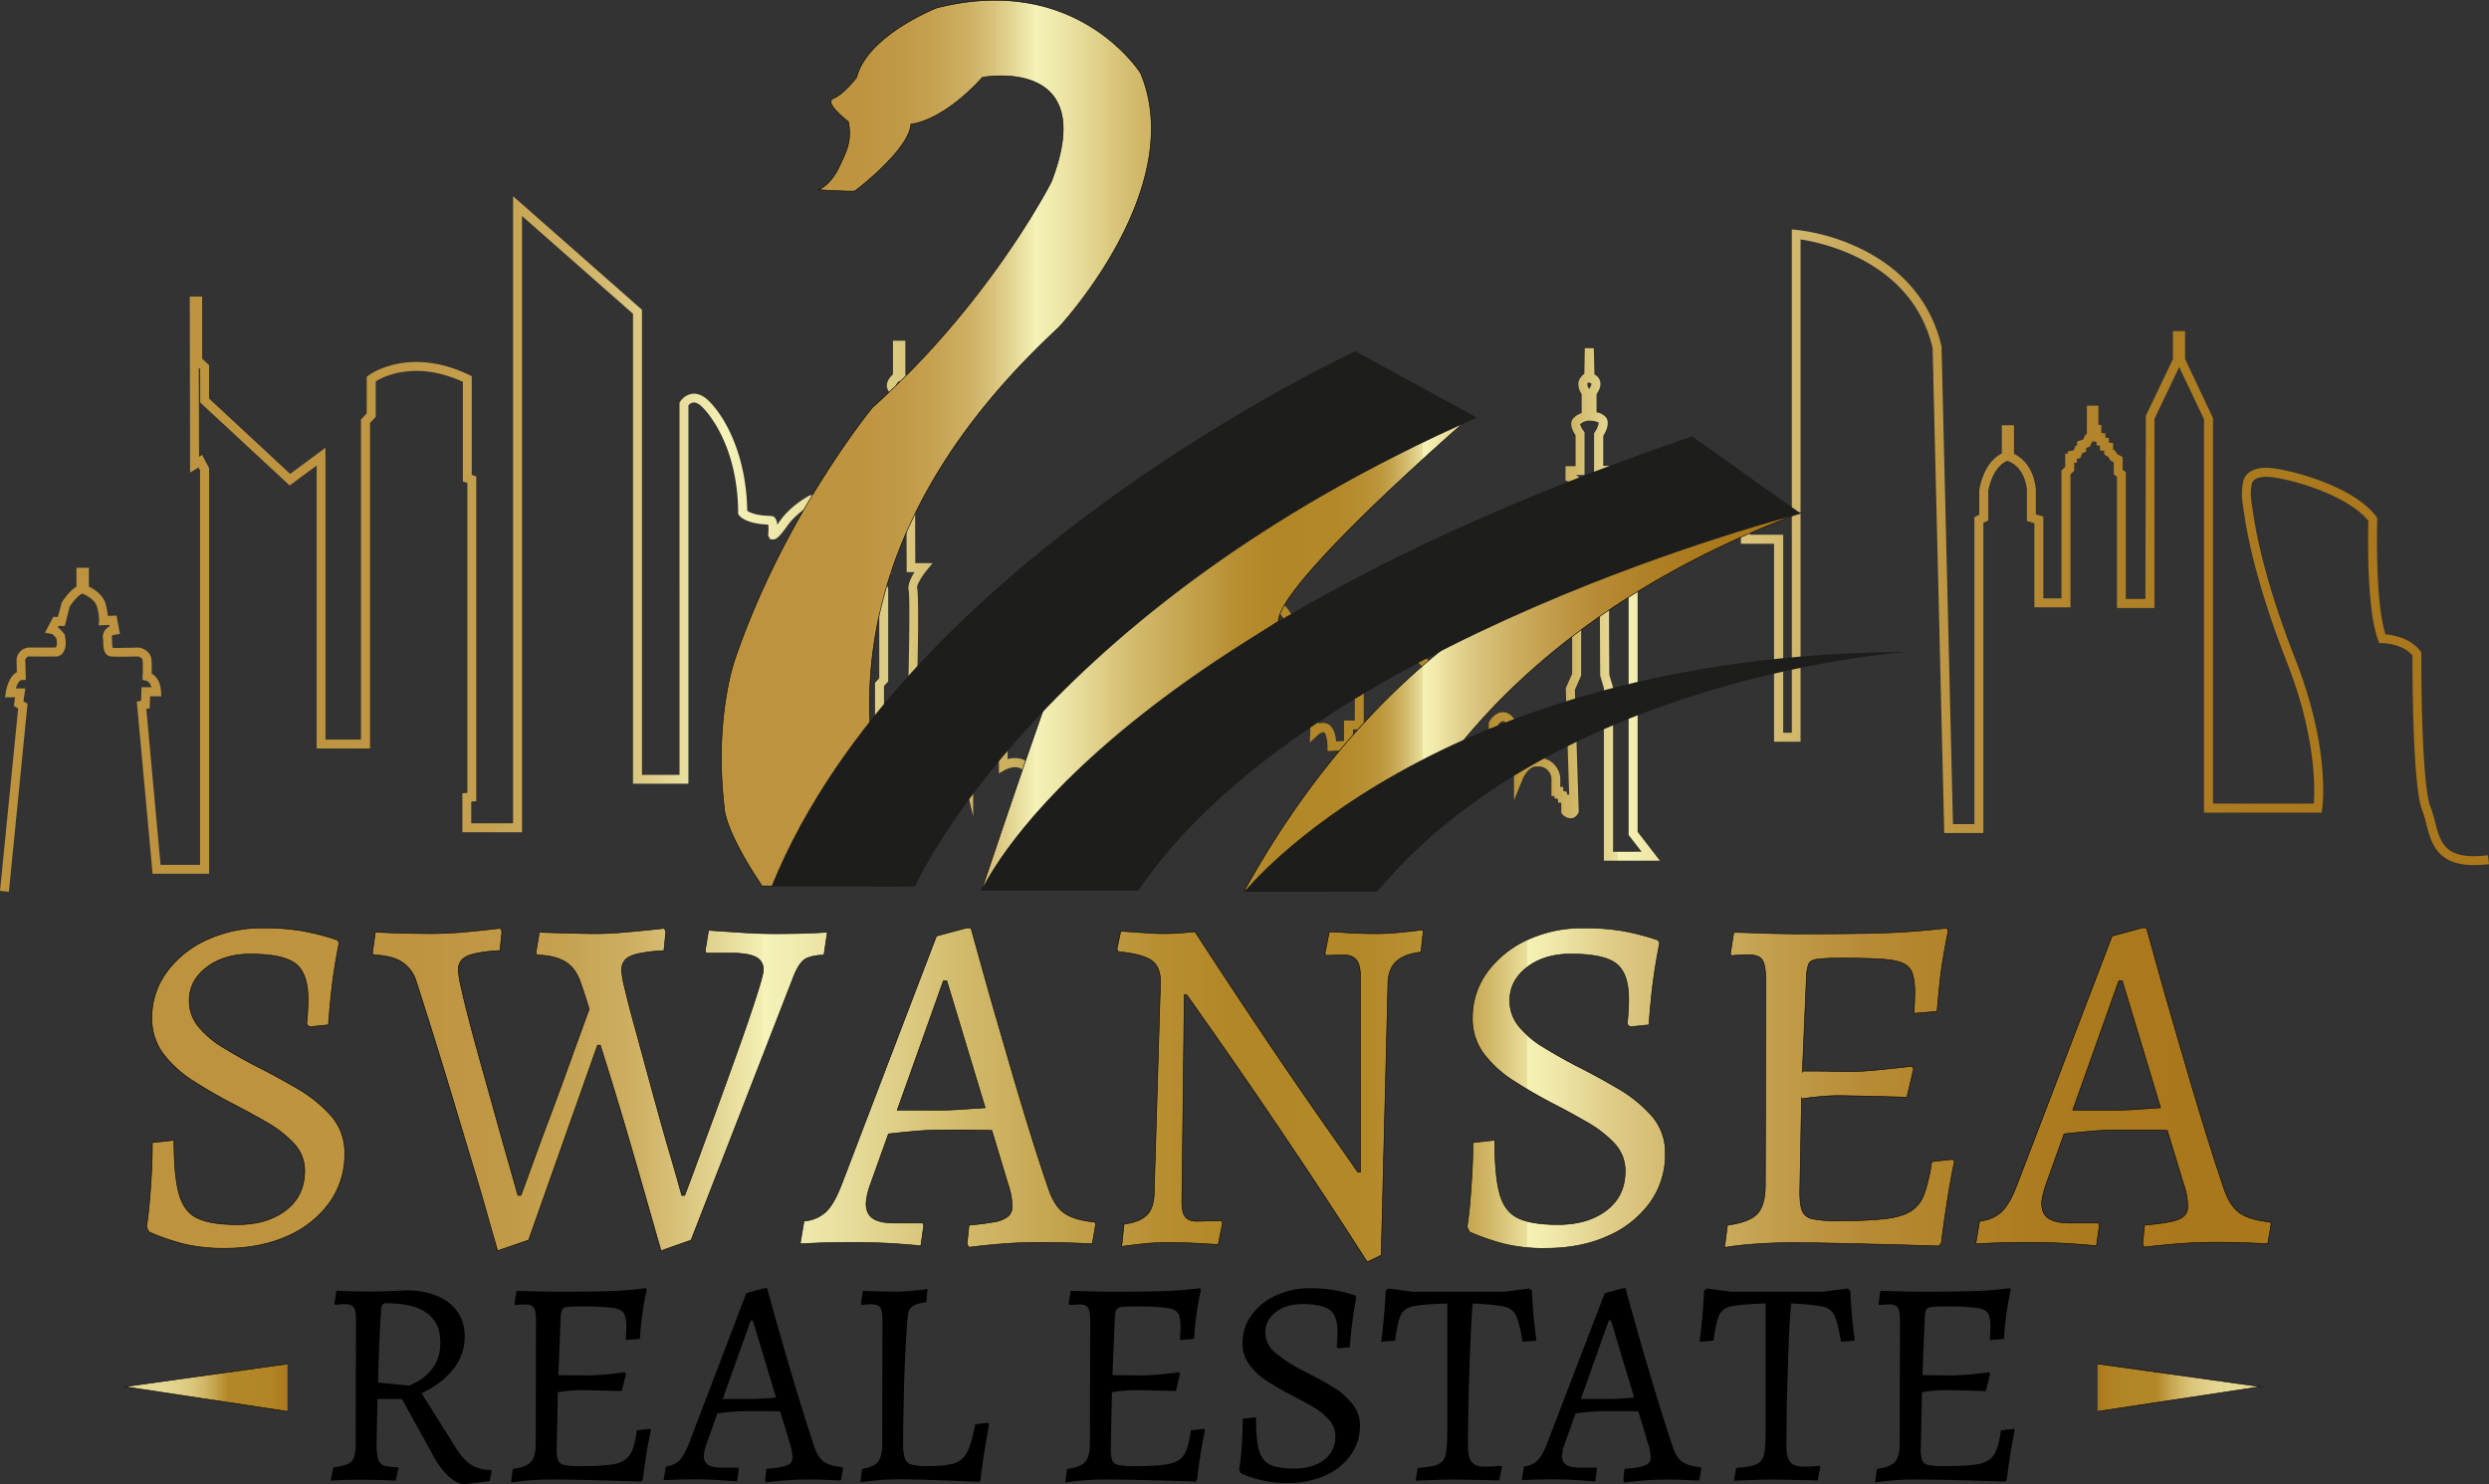 <svg xmlns="http://www.w3.org/2000/svg" xmlns:xlink="http://www.w3.org/1999/xlink" id="Layer_1" data-name="Layer 1" viewBox="0 0 1104.71 658.93"><rect x="0" y="0" width="1104.71" height="658.93" fill="#333333" stroke="none"/><defs><style>.cls-1,.cls-4,.cls-5,.cls-6{stroke:#000;stroke-miterlimit:10;stroke-width:0.25px;}.cls-1{fill:url(#linear-gradient);}.cls-2{isolation:isolate;}.cls-3{fill:url(#linear-gradient-2);}.cls-4{fill:url(#linear-gradient-3);}.cls-5{fill:url(#linear-gradient-4);}.cls-6{fill:url(#linear-gradient-5);}.cls-7{fill:#1d1d1b;}</style><linearGradient id="linear-gradient" x1="306.81" y1="269.73" x2="1249.81" y2="269.73" gradientTransform="matrix(1, 0, 0, -1, 0, 865.39)" gradientUnits="userSpaceOnUse"><stop offset="0" stop-color="#bd933e"></stop><stop offset="0.13" stop-color="#be9440"></stop><stop offset="0.17" stop-color="#c19a47"></stop><stop offset="0.2" stop-color="#c6a352"></stop><stop offset="0.23" stop-color="#ceb063"></stop><stop offset="0.25" stop-color="#d8c179"></stop><stop offset="0.27" stop-color="#e4d795"></stop><stop offset="0.29" stop-color="#f3efb4"></stop><stop offset="0.29" stop-color="#f5f3b9"></stop><stop offset="0.32" stop-color="#ebe3a4"></stop><stop offset="0.38" stop-color="#d3bc6e"></stop><stop offset="0.44" stop-color="#c19f48"></stop><stop offset="0.48" stop-color="#b68d30"></stop><stop offset="0.51" stop-color="#b28727"></stop><stop offset="0.57" stop-color="#b38829"></stop><stop offset="0.59" stop-color="#b68d30"></stop><stop offset="0.61" stop-color="#bc963b"></stop><stop offset="0.62" stop-color="#c4a34c"></stop><stop offset="0.63" stop-color="#ceb362"></stop><stop offset="0.64" stop-color="#dbc87e"></stop><stop offset="0.65" stop-color="#eadf9d"></stop><stop offset="0.65" stop-color="#f5f1b5"></stop><stop offset="0.66" stop-color="#f1eaac"></stop><stop offset="0.69" stop-color="#decb86"></stop><stop offset="0.73" stop-color="#ceb164"></stop><stop offset="0.77" stop-color="#c19c4a"></stop><stop offset="0.81" stop-color="#b78b35"></stop><stop offset="0.86" stop-color="#af8026"></stop><stop offset="0.91" stop-color="#ab791e"></stop><stop offset="1" stop-color="#aa771b"></stop></linearGradient><linearGradient id="linear-gradient-2" x1="241.78" y1="514.3" x2="1346.49" y2="514.3" xlink:href="#linear-gradient"></linearGradient><linearGradient id="linear-gradient-3" x1="-2276.05" y1="139.73" x2="-2203.79" y2="139.73" gradientTransform="translate(-1272.8 755.8) rotate(180)" gradientUnits="userSpaceOnUse"><stop offset="0.09" stop-color="#e6d996"></stop><stop offset="0.24" stop-color="#e5d793"></stop><stop offset="0.33" stop-color="#e1d08a"></stop><stop offset="0.42" stop-color="#dac57b"></stop><stop offset="0.49" stop-color="#d0b666"></stop><stop offset="0.56" stop-color="#c3a24b"></stop><stop offset="0.63" stop-color="#b3892a"></stop><stop offset="0.63" stop-color="#b28727"></stop><stop offset="0.72" stop-color="#b28727"></stop><stop offset="0.73" stop-color="#b28727"></stop><stop offset="0.89" stop-color="#b18525"></stop><stop offset="0.97" stop-color="#ad7d20"></stop><stop offset="1" stop-color="#aa771b"></stop></linearGradient><linearGradient id="linear-gradient-4" x1="346.19" y1="139.73" x2="418.46" y2="139.73" gradientTransform="matrix(1, 0, 0, -1, -290.85, 755.8)" xlink:href="#linear-gradient-3"></linearGradient><linearGradient id="linear-gradient-5" x1="561.95" y1="558.03" x2="1041.07" y2="558.03" xlink:href="#linear-gradient"></linearGradient></defs><path class="cls-1" d="M341.64,663.8a77.3,77.3,0,0,1-17.75-1.8,97.16,97.16,0,0,1-16-5.49l-1.08-2.15q.85-5.82,1.29-10.87t.87-12q.42-6.88.42-14.64L319,615.8q0,15.5,2.16,23.57t8.17,11q6,2.89,17.66,2.9,13.33,0,21.63-6.35T377,629.57a17.55,17.55,0,0,0-4.74-12.27,51.3,51.3,0,0,0-12.16-9.47q-7.43-4.3-15.82-8.61-8.61-4.51-16.69-9.69a50.74,50.74,0,0,1-13.23-11.94,25.69,25.69,0,0,1-5.17-16,33.93,33.93,0,0,1,6.57-20.45,45.3,45.3,0,0,1,17.76-14.31,58.31,58.31,0,0,1,25.18-5.27,100.07,100.07,0,0,1,17.11,1.29,107.76,107.76,0,0,1,15.82,4.09l.65,1.29q-2,9.9-3,18.18t-1.73,18.19l-8.39.86-1.29-1.07a110.12,110.12,0,0,0,.64-11.19q0-11.41-5.49-15.72t-20.12-4.3q-11.83,0-19.49,5.92t-7.64,14.74a17.82,17.82,0,0,0,4.1,11.52,41.59,41.59,0,0,0,10.76,9.15q6.67,4.1,14.42,8.18,9.46,4.72,18.62,10.11A60.73,60.73,0,0,1,388.78,605a24.57,24.57,0,0,1,6,16.78A36.39,36.39,0,0,1,388,643.56a45.27,45.27,0,0,1-18.73,14.86Q357.36,663.79,341.64,663.8Zm121,1.07q-2.81-9.68-5.27-18.4t-5.92-20.13Q448,614.94,444,601.59T435.6,574q-4.41-14.22-8.93-28.2a15.83,15.83,0,0,0-6.56-9.15q-4.64-2.91-12.81-3.12a.92.92,0,0,0-.11-.43.92.92,0,0,1-.11-.43l1.29-9.26q9.25.44,15.07.54t9.26.11c5.16,0,10.12-.22,14.85-.65s10.19-1,16.36-1.72l.64,1.5-.86,8.4a68.17,68.17,0,0,0-11.3,1.4c-2.65.65-4.52,1.54-5.59,2.69a6.63,6.63,0,0,0-1.62,4.74,52.6,52.6,0,0,0,1.4,8.07q1.4,6.35,3.77,15.39t5.27,19.37q2.91,10.34,5.71,20.45t5.16,18.4q2.37,8.29,5.17,18.19H473q3-8.17,6-16.46t6.13-16.58q3.12-8.28,6.14-16.57t6-16.58q3-8.28,6-16.46-.86-3-1.83-6c-.64-2-1.33-3.94-2-5.81q-2.16-6.47-6.79-9.26t-12.59-3l-.43-.86,1.51-9.26c3.58.15,6.74.25,9.47.32l8.18.22c2.73.07,5,.1,6.67.11q6.46,0,13.78-.65t17.43-1.72l.65,1.5-.86,8.4A71.28,71.28,0,0,0,525,533c-2.73.65-4.63,1.54-5.7,2.69a7,7,0,0,0-1.62,4.95,51,51,0,0,0,1.4,7.65q1.39,6.12,3.88,15.17t5.27,19.37q2.81,10.33,5.6,20.45t5.27,18.51q2.48,8.4,5.27,18.51h1.3q2.79-7.31,6.34-17t7.47-20.3q3.88-10.66,7.64-21.1t6.78-19.26q3-8.83,4.85-14.85c1.21-4,1.83-6.53,1.83-7.54a6,6,0,0,0-3.45-5.81q-3.43-1.73-11.19-1.72H555.18l-.43-.86,1.5-9.26q9.25.64,16.15,1.08t13.77.43q5,0,10.23-.11t12.59-.54l-1.51,10.12q-6.24.21-8.82,2.15c-1.72,1.29-3.38,4-4.95,8.18l-45.2,116.24-13.35,4.73q-4.3-15.06-8-28t-8.5-29.27q-4.85-16.36-10.44-34H507l-30.6,86.53Zm208.36-3,.86-8.39A105.56,105.56,0,0,0,683.47,652a12.22,12.22,0,0,0,5.81-2.48,5.49,5.49,0,0,0,1.72-4.2,29.92,29.92,0,0,0-.43-4.73,33.77,33.77,0,0,0-1.5-5.6L682,611.49c-2.58-.14-6.21-.21-10.87-.21H659.57q-6.24,0-13,.64c-4.51.43-8,.79-10.46,1.08l-8,22.38a31.3,31.3,0,0,0-1.94,8.4q0,4.74,3.12,6.78t9.8,2h12.26l.44.87-1.3,9.25q-9-.85-15.92-1.18t-14-.33q-5.16,0-10.65.11t-13,.54l1.72-10.12a16.26,16.26,0,0,0,9.69-4.09q3.64-3.43,7.1-12.48l42-110L671,521.52h1.72l5.28,19q2.47,8.94,5.81,20.45t7.1,24.43q3.76,12.92,7.86,26.16T707,636.85q2.58,8,7,11.19c3,2.16,7.5,3.52,13.68,4.1l.42.85-1.5,8.83q-8.4-.44-13.78-.54t-9-.11c-5.46,0-10.65.18-15.6.54s-10.44.9-16.47,1.62Zm-31-59.41h19q4.31,0,10.33-.43c4-.29,7.25-.5,9.69-.65L662,545h-1.5Zm208.59,67.37q-15.72-24.52-30.14-46.06T792.82,586q-11.21-16.25-24.33-34.76h-1.07l-1.08,91.91q0,4.74,1.51,6.68c1,1.29,2.73,1.94,5.16,1.93.72,0,2,0,3.77-.1s4.2-.11,7.21-.11l.43.86-1.93,9.69c-3-.15-5.68-.29-8-.44s-4.77-.25-7.43-.32-5.13-.11-7.42-.11c-2.88,0-5.85.14-8.93.43s-6.79.72-11.09,1.3l1.07-9.91q6.67-.85,9.91-3.87t3.44-9.69l2.8-94.06q0-6.67-4-9.47t-14.75-3.88L737.5,531l1.72-8q6.67.43,11.08.75c3,.22,5.42.33,7.43.33q3.66,0,6.89-.22c2.15-.14,4.66-.35,7.53-.65q10.77,16.59,21.2,32.29t19.7,29.28q9.26,13.56,16.36,23.68T844.48,630h1.08V542.83q0-4.74-1.73-7c-1.15-1.51-3-2.26-5.38-2.26q-2.81,0-8.18.21l-.43-.86,1.94-9.69c2.87.15,5.38.29,7.53.44s4.38.25,6.67.32,4.38.11,6.24.11q4.53,0,9.48-.43t11.84-1.29l-1.08,9.9q-7.32.86-10.87,4.09t-3.77,9.47l-3,121Zm79.21-6A77.21,77.21,0,0,1,910,662a97.16,97.16,0,0,1-16-5.49l-1.08-2.15q.86-5.82,1.29-10.87t.86-12q.43-6.88.43-14.64l9.69-1.07q0,15.5,2.15,23.57t8.18,11q6,2.89,17.65,2.9,13.35,0,21.64-6.35t8.28-17.33a17.59,17.59,0,0,0-4.73-12.27,51.55,51.55,0,0,0-12.17-9.47q-7.43-4.3-15.81-8.61-8.62-4.51-16.69-9.69a50.74,50.74,0,0,1-13.23-11.94,25.69,25.69,0,0,1-5.17-16,34,34,0,0,1,6.56-20.45,45.46,45.46,0,0,1,17.76-14.31,58.36,58.36,0,0,1,25.19-5.27,100.07,100.07,0,0,1,17.11,1.29,109,109,0,0,1,15.82,4.09l.65,1.29q-1.95,9.9-3,18.18t-1.72,18.19l-8.4.86L964,564.35c.42-4.16.64-7.89.64-11.19q0-11.42-5.49-15.72T939,533.14q-11.85,0-19.49,5.92t-7.64,14.74A17.81,17.81,0,0,0,916,565.32a41.47,41.47,0,0,0,10.77,9.15q6.66,4.1,14.42,8.18,9.47,4.73,18.61,10.11A60.73,60.73,0,0,1,974.92,605a24.57,24.57,0,0,1,6,16.78,36.38,36.38,0,0,1-6.78,21.74,45.27,45.27,0,0,1-18.73,14.86q-11.91,5.42-27.63,5.42Zm113.6-67.16-.8,42c0,3.88.35,6.71,1.07,8.5a6.09,6.09,0,0,0,4.63,3.56,52.86,52.86,0,0,0,11.3.86,193.92,193.92,0,0,0,20.45-.86q7.76-.87,11.84-3.45a15,15,0,0,0,6-7.85,72.45,72.45,0,0,0,3.24-14.1l9.46-1.08.65,1.08q-1.5,6.67-3.12,17t-2.69,19.16l-1.08,1.29q-12.91-.43-25.72-.75t-23.14-.54q-10.34-.22-16.36-.22-6.68,0-15.18.54a140.13,140.13,0,0,0-14.74,1.62l1.29-9.9q9.69-1.31,13.24-5.06t3.55-13l.22-90.4c0-4.59-.51-7.68-1.51-9.26s-3.16-2.37-6.46-2.37c-.86,0-2,0-3.44.11s-2.73.18-3.88.32l-.42-.86,1.5-9.47c2.44,0,5.38.08,8.82.22s7,.25,10.77.32,7.17.11,10.33.11q17.22,0,29-.22t20.12-.86q8.39-.65,15.5-1.5l.64,1.29q-1.08,5.16-2.15,11.51T1102.61,547q-.64,6.25-1.08,11.63l-10.33.86c.14-1.29.25-2.91.32-4.84s.11-3.41.11-4.42a28.6,28.6,0,0,0-1-8.28,7.46,7.46,0,0,0-4.09-4.63c-2.08-1-5.35-1.65-9.79-1.94s-10.48-.43-18.08-.43a87.65,87.65,0,0,0-10.12.43q-3.22.43-4,2.15a18,18,0,0,0-1,5.81l-1.82,42.51m0-.74h4.37c2.87,0,6,0,9.26.1s6.17.11,8.61.11,6.2-.25,11.3-.75,10.08-1,15-1.62l.86,1.08-3,12.7q-6-.21-15-.43T1058,596c-2.73,0-5.93.18-9.58.54-2.51.25-4.86.54-7.07.89m151.4,64.44.86-8.39a105.5,105.5,0,0,0,11.62-1.51q4.1-.86,5.82-2.48a5.5,5.5,0,0,0,1.72-4.2,29.92,29.92,0,0,0-.43-4.73,32.85,32.85,0,0,0-1.51-5.6l-7.1-23.46q-3.88-.21-10.87-.21h-11.52q-6.24,0-13,.64c-4.51.43-8,.78-10.45,1.07l-8,22.38q-1.94,5.82-1.93,8.4c0,3.16,1,5.42,3.12,6.78s5.34,2,9.79,2h12.27l.43.87-1.29,9.25q-9-.85-15.93-1.18t-14-.33c-3.44,0-7,0-10.66.11s-8,.25-13,.54l1.72-10.12a16.21,16.21,0,0,0,9.69-4.09q3.66-3.43,7.1-12.48l42-110,13.56-3.65h1.72q2.8,10.11,5.27,19t5.82,20.45q3.33,11.52,7.1,24.43t7.86,26.16q4.08,13.25,8.18,25.29,2.58,8,7,11.19t13.67,4.1l.43.85-1.51,8.83c-5.59-.29-10.19-.47-13.77-.54s-6.61-.11-9-.11q-8.19,0-15.61.54t-16.47,1.62Zm-31-59.41h18.94c2.87,0,6.31-.14,10.34-.43s7.24-.5,9.68-.65l-17-56.39h-1.51Z" transform="translate(-241.78 -109.58)"></path><g class="cls-2"><g class="cls-2"><path d="M441.06,765.18a33.7,33.7,0,0,1-6.87-9.1l-14-25.38H409.33l-.39,19.5a27.65,27.65,0,0,0,.65,7.13,4.19,4.19,0,0,0,2.49,2.88,19.11,19.11,0,0,0,6.28.71l.26.53-1.18,5.49c-1-.08-3.14-.17-6.28-.26s-6.41-.13-9.81-.13c-3.05,0-5.76,0-8.11.13s-3.93.18-4.71.26l1.18-5.88a24.08,24.08,0,0,0,6.28-1.44,5.14,5.14,0,0,0,2.87-3,17.09,17.09,0,0,0,.79-5.95l.13-55q0-4.18-1-5.63c-.66-1-1.94-1.44-3.86-1.44-.87,0-1.75,0-2.62.13s-1.48.13-1.83.13l-.26-.52.91-5.76q1.58.14,5.89.26t8.64.14q4.44,0,9.35-.2t6.74-.33q12.17,0,19.23,5.5t7.07,15a23.06,23.06,0,0,1-5,14.4,36.75,36.75,0,0,1-14.19,10.72L443.22,751q3.79,6.28,7.39,8.7a15.41,15.41,0,0,0,8.83,2.42l.53.53-.79,4.44-11.12,1.44Q444.79,768.51,441.06,765.18ZM427,723a21,21,0,0,0,7.07-6.41q3.13-4.32,3.14-11.12,0-17.28-23.94-17.27a2.11,2.11,0,0,0-1.77.59,4.87,4.87,0,0,0-.59,2.42q-1.17,20-1.31,32.18l13.48,1.31C423.07,724.94,424.38,724.38,427,723Z" transform="translate(-241.78 -109.58)"></path><path d="M530.62,744.57q-2.22,10.59-3.53,22l-.66.79q-27.48-.93-39.64-.92a120,120,0,0,0-18.19,1.31l.79-6q5.88-.78,8-3.08t2.16-7.91l.13-55c0-2.79-.32-4.67-1-5.63s-1.94-1.44-3.86-1.44l-4.45.26-.26-.52.92-5.76q13.34.39,18.18.4,15.57,0,24.21-.33a145.23,145.23,0,0,0,15-1.25l.39.79a131,131,0,0,0-3,21.72l-6.28.52.26-5.62c0-3.06-.39-5.17-1.18-6.35s-2.48-2-5.1-2.35a106.13,106.13,0,0,0-13.74-.59,48.2,48.2,0,0,0-6.28.26,2.79,2.79,0,0,0-2.22,1.24,9.57,9.57,0,0,0-.66,3.6l-1,25.38,13.47.13a135.51,135.51,0,0,0,16-1.44l.53.66-1.83,7.72q-14.53-.39-18.32-.39a65.24,65.24,0,0,0-10.08.91l-.52,25a14.68,14.68,0,0,0,.66,5.3,3.67,3.67,0,0,0,2.68,2,31.86,31.86,0,0,0,7,.52c7.32,0,12.54-.35,15.63-1s5.3-2.1,6.61-4.19,2.31-5.67,3-10.73l5.76-.65Z" transform="translate(-241.78 -109.58)"></path><path d="M581.38,766.81l.53-5.1q6.68-.53,9.16-1.57a3.54,3.54,0,0,0,2.48-3.4,20.9,20.9,0,0,0-1.18-6.28l-4.31-14.26q-3.15-.13-13.61-.13a112.14,112.14,0,0,0-14.26,1l-4.84,13.61a18.52,18.52,0,0,0-1.18,5.1,4.6,4.6,0,0,0,1.83,4.12q1.83,1.24,6,1.25h7.46l.26.52-.79,5.63q-1.56-.14-7.19-.53c-3.75-.26-7.42-.39-11-.39q-4.85,0-9,.13c-2.74.09-4.55.17-5.43.26l1-6.15a9.66,9.66,0,0,0,5.89-2.55c1.48-1.44,2.92-3.94,4.32-7.52l25.51-66.86,8.24-2.23h1q.78,3.15,4,14.53t7.85,27q4.65,15.57,9,28.65,1.57,4.85,4.19,6.81c1.74,1.31,4.54,2.14,8.37,2.48l.27.53-.92,5.36c-1,0-2.94-.06-5.69-.19s-5.48-.2-8.18-.2q-6.28,0-12.1.52c-3.88.35-6.35.61-7.39.79Zm-7.32-36.11q4.71,0,12.17-.65l-10.34-34.28H575L562.54,730.7Z" transform="translate(-241.78 -109.58)"></path><path d="M624.43,761.71q5.1-.78,7-3.08c1.26-1.52,1.9-4.16,1.9-7.91l.13-55q0-4.18-1-5.63c-.66-1-2-1.44-3.86-1.44-.88,0-1.75,0-2.62.13s-1.48.13-1.83.13l-.26-.52.91-5.76q1.57.14,5.89.26t8.77.14c2.35,0,5-.16,8-.46s5-.55,6-.72l-.53,5.89q-4.32.51-6,1.7a4.51,4.51,0,0,0-2,2.74,75.26,75.26,0,0,0-.72,7.72q-.8,11.13-1.18,25.39t-.39,25.12a20.66,20.66,0,0,0,.78,6.74,4.36,4.36,0,0,0,3,2.68,28.6,28.6,0,0,0,7.39.65q8,0,11.71-1.31a9.75,9.75,0,0,0,5.62-5.1q1.9-3.79,3.47-12.17l5.76-.65.39.65c-.26,1.4-.81,4.54-1.63,9.42s-1.55,10-2.16,15.44l-.66.79q-3.79-.27-15.63-.72t-19.56-.46a108.75,108.75,0,0,0-11.19.52q-5,.52-6.34.79Z" transform="translate(-241.78 -109.58)"></path><path d="M776.59,744.57q-2.22,10.59-3.53,22l-.65.79q-27.48-.93-39.65-.92a120,120,0,0,0-18.18,1.31l.78-6q5.89-.78,8-3.08t2.16-7.91l.13-55q0-4.18-1-5.63c-.66-1-2-1.44-3.86-1.44l-4.45.26-.26-.52.91-5.76q13.35.39,18.19.4,15.57,0,24.2-.33a145,145,0,0,0,15-1.25l.39.79a132.05,132.05,0,0,0-3,21.72l-6.28.52.27-5.62c0-3.06-.4-5.17-1.18-6.35s-2.49-2-5.1-2.35a106.13,106.13,0,0,0-13.74-.59,48.1,48.1,0,0,0-6.28.26,2.81,2.81,0,0,0-2.23,1.24,9.42,9.42,0,0,0-.65,3.6l-1.05,25.38,13.48.13a135.51,135.51,0,0,0,16-1.44l.52.66-1.83,7.72q-14.52-.39-18.32-.39a65.23,65.23,0,0,0-10.07.91l-.52,25a14.74,14.74,0,0,0,.65,5.3,3.71,3.71,0,0,0,2.68,2,31.92,31.92,0,0,0,7,.52q11,0,15.64-1c3.09-.7,5.3-2.1,6.61-4.19s2.31-5.67,3-10.73l5.76-.65Z" transform="translate(-241.78 -109.58)"></path><path d="M802.89,767a48.64,48.64,0,0,1-7.52-2.16,16.76,16.76,0,0,1-2.94-1.31l-.66-1.31c.09-.52.26-1.83.52-3.92s.51-4.82.72-8.18.33-6.91.33-10.66l5.89-.66q0,9.81,1.31,14.53c.87,3.14,2.48,5.29,4.84,6.47s6,1.77,10.86,1.77q8.24,0,13.21-3.86a12.6,12.6,0,0,0,5-10.53,10.58,10.58,0,0,0-2.68-7.07,26.11,26.11,0,0,0-6.34-5.36q-3.67-2.24-10.86-6a110.57,110.57,0,0,1-11.12-6.48,29.2,29.2,0,0,1-7.27-7,15.61,15.61,0,0,1-2.94-9.42,20.7,20.7,0,0,1,4-12.36,27.19,27.19,0,0,1,10.86-8.77,35.56,35.56,0,0,1,15.24-3.21,62.05,62.05,0,0,1,9.69.72,58.2,58.2,0,0,1,7.06,1.51q2.61.78,3.27,1l.39.78c-.08.52-.3,1.75-.65,3.66s-.74,4.58-1.18,8-.78,6.89-1,10.46l-5.11.53-.78-.66a20.59,20.59,0,0,0,.26-2.42c.09-1.26.13-2.72.13-4.38q0-6.93-3.4-9.55t-12.17-2.62q-7.2,0-11.84,3.6a10.92,10.92,0,0,0-4.64,9,11.62,11.62,0,0,0,4.51,9.09,72.3,72.3,0,0,0,13.28,8.44q8.5,4.32,12.95,7.13a32.42,32.42,0,0,1,7.85,7,14.93,14.93,0,0,1,3.41,9.69,22.21,22.21,0,0,1-4.13,13.15,27.17,27.17,0,0,1-11.45,9.09A40.65,40.65,0,0,1,813,768,48.48,48.48,0,0,1,802.89,767Z" transform="translate(-241.78 -109.58)"></path></g><g class="cls-2"><path d="M871.06,761.32q6.54-.52,9-1.64a5.77,5.77,0,0,0,3.27-4c.52-2,.79-5.43.79-10.41v-57q-11.13.39-15.12,1.24t-5.43,3.79q-1.44,3-2.61,11.45l-6.15.53q1.56-12.44,2-22.64l1.18-1,10.86,1.44H909.4l11.12-1.44,1.18,1a219.36,219.36,0,0,0,2,22.11l-6.15.53q-1.44-8.64-2.88-11.65a7.25,7.25,0,0,0-5.1-3.92q-3.66-.92-14.13-1.44-.78,7.85-1.44,27.74t-.66,35.85q0,4.83,1.7,6.86c1.14,1.36,3.06,2,5.76,2a61.08,61.08,0,0,0,7.2-.39l.39.52-1.18,6-4.31-.13-14.92-.26q-7.2,0-17.93.52Z" transform="translate(-241.78 -109.58)"></path><path d="M962.26,766.81l.52-5.1q6.68-.53,9.16-1.57a3.54,3.54,0,0,0,2.49-3.4,21.22,21.22,0,0,0-1.18-6.28l-4.32-14.26q-3.13-.13-13.61-.13a112.14,112.14,0,0,0-14.26,1l-4.84,13.61a18.52,18.52,0,0,0-1.18,5.1,4.6,4.6,0,0,0,1.83,4.12q1.83,1.24,6,1.25h7.46l.26.52-.78,5.63q-1.58-.14-7.2-.53t-11-.39q-4.85,0-9,.13c-2.75.09-4.56.17-5.43.26l1-6.15a9.61,9.61,0,0,0,5.89-2.55c1.48-1.44,2.92-3.94,4.32-7.52L954,683.73l8.25-2.23h1q.8,3.15,4,14.53t7.85,27q4.65,15.57,9,28.65c1,3.23,2.44,5.5,4.18,6.81s4.54,2.14,8.38,2.48l.26.53-.92,5.36c-1,0-2.94-.06-5.69-.19s-5.47-.2-8.18-.2q-6.27,0-12.1.52t-7.39.79Zm-7.33-36.11q4.71,0,12.17-.65l-10.34-34.28h-.91L943.42,730.7Z" transform="translate(-241.78 -109.58)"></path></g><g class="cls-2"><path d="M1012.37,761.32q6.54-.52,9-1.64a5.77,5.77,0,0,0,3.27-4c.52-2,.79-5.43.79-10.41v-57q-11.13.39-15.12,1.24t-5.43,3.79q-1.44,3-2.61,11.45l-6.15.53q1.56-12.44,2-22.64l1.18-1,10.86,1.44h40.56l11.12-1.44,1.18,1a219.36,219.36,0,0,0,2,22.11l-6.15.53q-1.44-8.64-2.88-11.65a7.25,7.25,0,0,0-5.1-3.92q-3.66-.92-14.13-1.44-.8,7.85-1.44,27.74t-.66,35.85q0,4.83,1.71,6.86c1.13,1.36,3,2,5.75,2a61.08,61.08,0,0,0,7.2-.39l.39.52-1.18,6-4.31-.13-14.92-.26q-7.2,0-17.92.52Z" transform="translate(-241.78 -109.58)"></path><path d="M1136,744.57q-2.22,10.59-3.53,22l-.65.79q-27.48-.93-39.65-.92a120,120,0,0,0-18.18,1.31l.78-6q5.9-.78,8-3.08t2.16-7.91l.13-55q0-4.18-1-5.63c-.66-1-2-1.44-3.86-1.44l-4.45.26-.26-.52.91-5.76q13.35.39,18.19.4,15.57,0,24.2-.33a145,145,0,0,0,15.05-1.25l.39.79a132.05,132.05,0,0,0-3,21.72l-6.28.52.27-5.62c0-3.06-.4-5.17-1.18-6.35s-2.49-2-5.11-2.35a105.84,105.84,0,0,0-13.73-.59,48.1,48.1,0,0,0-6.28.26,2.81,2.81,0,0,0-2.23,1.24,9.42,9.42,0,0,0-.65,3.6l-1,25.38,13.48.13a135.51,135.51,0,0,0,16-1.44l.52.66-1.83,7.72q-14.52-.39-18.32-.39a65.23,65.23,0,0,0-10.07.91l-.52,25a14.74,14.74,0,0,0,.65,5.3,3.71,3.71,0,0,0,2.68,2,31.92,31.92,0,0,0,7,.52q11,0,15.64-1c3.09-.7,5.3-2.1,6.61-4.19s2.31-5.67,3-10.73l5.76-.65Z" transform="translate(-241.78 -109.58)"></path></g></g><path class="cls-3" d="M245.72,505.49l-3.94-.4,8.06-80.93L247.92,423l.54-3.83H244l.36-2.29c.13-.81,1.23-7,4.89-8.85l-.13-5.64a5.84,5.84,0,0,1,5.79-5.34h.15c2.95.06,9.69,0,11.46,0,.32-.31.8-1.43.31-4.06a13.11,13.11,0,0,0-1.93-1.94l-.55-.07-2.59-.53,3.66-7h2.06l1.74-6.42c.62-1,3.5-5.3,6.51-7v-8.36h5.5V370c2.15,1.07,6.36,3.63,7.44,7.78a36.14,36.14,0,0,1,1,5.26l3.83-.16L295,391l-3.36.61a1.06,1.06,0,0,0-.24.89,15.86,15.86,0,0,1,.15,2.18,8.77,8.77,0,0,0,.3,2.6c1.4,0,8.82-.14,11.53-.2h.26l.24.06c1.7.4,4.68,1.89,5.1,5a46.73,46.73,0,0,1,.09,6.48c1.64.94,3.91,3.1,4.19,8l.12,2.1h-5l-.16,5.28-1.5.3,6.33,69.26h17.53V318.42l-.68-1.29-3.75,2.25L326,241.23h5.5V268.8l3.07,2.9v14.83l36,33.44,15.66-11.6V437.92H402V295.82l2.55-2.72V276.85l.8-.6c.73-.53,18-13,44.69-.2l1.12.55v43.83l2,.68V465.28l-2.22.17v9.66h18.56V196.69L526.7,247.1V453.61h16.67V288.37l.3-.48a7.71,7.71,0,0,1,5.3-3.47c2.45-.3,4.9.74,7.32,3.09,7.72,7.5,16.78,24.75,17.14,48.85.89.63,3.75,2.17,10.68,2.28l.75.16c1,.45,1.68,1.65,1.91,3.68.39-.51.82-1.1,1.32-1.8,4.65-6.63,12.47-10.85,12.8-11l.54-.2c.59-.11,5.82-1.1,9.52.46,2.92,1.23,4.65,9,5.13,23.2l6,128.47h8.07v-68.9l1.88-2v-39c-1.08-3.26-2.62-7.07-3.27-7.77l-7.53-3.75,12.17.18v-34.1c-.24-.77-.89-2.12-1.7-2.23l-1.72-.23v-7.13h5.12v-12.7c-1-1.44-3.2-5.06-1.93-8.52l.48-1.29H635a5.68,5.68,0,0,0,2.46-.56v-9a5,5,0,0,1-2-3.25c-.25-1.84.64-3.71,2.65-5.57V260.85h5.5v15.06c.88,1.1,2.4,3.4,2,5.8a4.8,4.8,0,0,1-2,3l.14,8.74a11.15,11.15,0,0,0,2.5.47l1.78.19v5.2h0a6.14,6.14,0,0,1-1.88,4.77V316.6h5.46V324h-2c-.66,0-1.52.41-1.59,2-.15,3.27,0,26.6,0,33.59h7.68l-2.65,3.24c-2.45,3-4.51,6.75-4.24,7.74.85,2.89.31,29.85.09,39.16l2.89,3.9v46.18a6.47,6.47,0,0,1,1.59-.87c0-4.41,1.75-10.84,8.13-12.82l2.27-15.93,2.78,16.16a11.48,11.48,0,0,1,3.1,1.72V435.19h3.58l.09-4.9c.52-1.76,2.32-4.79,5.7-5,4.1-.27,5.93,3.59,6.31,5.08a32,32,0,0,1,.11,5H689v11.21c2.85-.75,6.5-.76,9.34,1.76v-4.78h1.87l.13-3.82c.23-.64,1.53-3.79,4.21-4a4.33,4.33,0,0,1,3.68,2.08V411.59c0-.38,0-9.92,14.16-15.53V384.18H728v11.56a20.19,20.19,0,0,1,15.81,15.54l.06.48v18.66h5.62v8.35h4.06v-4.29l.58-.58c.33-.34,3.35-3.21,6.51-2.75a2.4,2.4,0,0,1,.53.12l1-5c.25-.42,2.22-3.51,5.34-4.35v-24c.2-1.32,4.35-24,23-27.31v-10.5a4.32,4.32,0,0,1-.91-3,4.89,4.89,0,0,1,2.73-3.75l.53-.32h.62c.34,0,3.32.3,4.43,2.58a4.68,4.68,0,0,1-.54,4.58v10.28c5.42.87,20.35,5.36,22.85,28.26v23.5a7,7,0,0,1,3.65,1.53c1.83,1.49,2.92,3.88,3.26,7.12a5.21,5.21,0,0,1,3.69,0c2.27.94,3.57,3.52,4,7.86l3.48-.16v-9.13h4.78l.06-16.58c.16-.67,4-15.73,16.15-16.81V384.7h5.5v11.61c4.3,1.06,15,5.13,15.86,19.42.53,8.47.51,15.5.38,20.37a4,4,0,0,1,2.19-.72h0c1.86,0,3.44,1.35,4.71,4l.19.84v3.14h1.53v4.56a13.51,13.51,0,0,1,7.26-1.89,9,9,0,0,1,2.93.7v-11.2h2.73v-5.21l.27-.46c.25-.42,2.5-4.09,6-4.09,2.17,0,4.07,1.37,5.66,4.09l.27.46v5.38h2.9v12.73a9.2,9.2,0,0,1,4.07-2.28l2.35-21,2.29,21a9.82,9.82,0,0,1,7.91,8.75V459l1.29-.07.06,1.86,1.6.31v1.24l1,.09-1.51-47.29,2.83-6.42V372.14h0s-.42-4.7-3.09-5.53l-1.33-.42-.27-6.53h4.69V325.13l.29-.48c-.05-.24-.31-.78-1.88-1.3l-1.36-.45v-6.35h4.48V302.8c-1.12-1.62-3.05-5.08-1.06-7.43a8.9,8.9,0,0,1,3.75-2.4v-8.46a7.59,7.59,0,0,1-1.43-5,4.9,4.9,0,0,1,1.43-2.86v-.1l1-.87.2-.13.19-11.36h4l.28,11.67a4.72,4.72,0,0,1,2.35,2.49c.7,1.77.22,3.86-1.42,6.21l0,8.1a6.75,6.75,0,0,1,4.3,2.36c1.73,2.62-.35,6.53-1.34,8.1v13.29h4.48v6.42l-1.28.48a3.13,3.13,0,0,0-1.92,2.46c-.11,2.55,0,26.41,0,33.5h6.28v6.81l-1.45.41c-.1,0-3.22,1.09-3.41,6.48-.24,6.53,0,33.08,0,36.2l1.67,5.56v73H970.4l-5.76-7.44V347.77h15.23V338.3h4.22V324.22h28.66v13.95h5.75V347h14.72v87.9h3.84V211.46l2.15.18a89.47,89.47,0,0,1,28,8.15c19.32,9.23,31.87,24.32,36.3,43.66v.4l5.07,211.6h9.52V339.15l2.17-1v-10.9c.09-.77,1.78-12.21,10-16.38V298.38h5.37v12.67c2.78,1.32,8.63,5.3,9.71,15.72v11.15l3.33,1v36.33h8.06V318.43l1.67-1.54V311h1.15v-1l2.6-.48.83-2,.66-.21v-1.64l2.72-1,1-2.09.65-.29V289.68h5.12v8.62l1.28-.13v3.67l1.79.13v1.83l1.53.25v2l1.92.25v2.82l.92.59.74,1.36,2.56,1.44v5.65l1.41,1v56.35h8.7l.2-81.31,12-25.18V256.58h5.42V269L1224,295.24V466.37h44.72c.49-6.27,1.14-29.49-11.83-62.55-6.83-17.41-15.68-43.05-19.07-66.27l-.26-1.68c-.6-3.85-1.22-7.84-.08-12.91.07-.29,1.66-6.87,13-5.5,8.8,1,36.07,8.07,46,21.51l.41.56v.69c0,.37-1.14,36.32,3.66,51,3.23.26,11.11,1.52,15.52,7.52l.39.52v.66c-.09,19.69.63,59.19,4,67.72a59.2,59.2,0,0,1,2.06,6.8c2.5,9.57,4.45,17.13,23.49,14.85l.48,3.94c-22.47,2.74-25.3-8.19-27.8-17.78a58.39,58.39,0,0,0-1.92-6.37c-4.23-10.81-4.25-61.64-4.24-68.49-4.48-5.41-13.27-5.48-13.36-5.48h-1.37l-.48-1.27c-5.23-13.63-4.53-47.52-4.37-53-8.75-11-32.49-18.18-42.89-19.41-7.62-.9-8.68,2.36-8.72,2.5-1,4.28-.45,7.56.14,11.37l.26,1.72c3.33,22.84,12.08,48.17,18.84,65.39,15.62,39.83,12,65.21,11.89,66.27l-.25,1.69H1220V295.69l-11-23.17-11,23v84h-16.63V321.2l-1.41-1v-5.36l-1.53-.86-.8-1.46-1.89-1.2v-1.53l-1.92-.25v-2.11l-1.54-.25v-1.5l-1.79-.13-.12.05-1.06,2.26-1.63.58v1.68l-1.65.55-1,2.33-1.49.28V315h-1.15v3.62l-1.66,1.54v59.07h-16V341.87l-3.33-1V327c-1.1-10.46-8-12.59-8.28-12.67l-.54-.16c-6.78,3-8.33,13.26-8.34,13.37v13.13l-2.18,1V479.42h-17.35l-5.16-215.28c-8.93-38.43-48.85-46.79-58.61-48.27v223h-11.77V351h-14.71v-8.83h-5.76v-14H988.06v14.07h-4.23v9.47H968.61v127.2l9.85,12.77H953.64V415.05L952,409.51c0-1.21-.25-29.68,0-36.68.21-5.83,3.06-8.43,4.86-9.49v-.1H950.6v-2c0-1.33-.13-32.58,0-35.66a6.65,6.65,0,0,1,3-5.23h-4.32V301.92l.35-.51c1.25-1.8,1.81-3.73,1.63-4.21a6.76,6.76,0,0,0-3.08-.81l-1.43-.08-.63.11a6.39,6.39,0,0,0-3.07,1.51,10.09,10.09,0,0,0,1.6,3l.4.53v19h-3.8a5.17,5.17,0,0,1,2.3,2.62,4.3,4.3,0,0,1,0,3v37.5h-4.18c3.76,2.46,4.16,8.11,4.18,8.38v37.52l-2.8,6.37,1.73,54.26-.25.46a3.9,3.9,0,0,1-3,2.29,5.08,5.08,0,0,1-4-1.78l-.49-.56V466l-1.41-.13-.06-1.59-1.6-.31v-1l-1.29.06V455a5.81,5.81,0,0,0-5.07-5.14h-1.73c-3.64,0-6,5.53-6,5.58l-3.82,9.42V439.67h-2.9v-8.25c-.7-1.07-1.4-1.68-2-1.69h0c-.73,0-1.68.92-2.26,1.72v8.05h-2.73V456l-3.48-4a5.19,5.19,0,0,0-3.67-1.94c-3.73-.38-7.65,3.12-7.69,3.16L885.75,456v-8.69h-1.54v-6.63c-.62-1.19-1-1.38-1-1.38a7.14,7.14,0,0,0-1,1.38v8.38l-5.59-5,.09-1a195.39,195.39,0,0,0,0-27.16c-.8-12.83-10.75-15.48-13.44-16v.18l-2.06-.09c-9.89-.59-13.64,11.85-14.15,13.63v19.8h-4.77v9L831,443v-2c-.12-4.51-1.07-6.09-1.62-6.32s-2,.54-2.71,1.23l-3.55,3.32.2-4.85c.16-3.68-.48-6.24-1.85-7.39a3.43,3.43,0,0,0-2.7-.66l-2.42.53v-27.8c-2.67-24.26-20.72-24.73-20.9-24.73l-2-.09-.71.08c-17.2,1.86-21.25,23.74-21.29,24v27.62l-2.19-.23c-1.42-.09-2.91,1.48-3.54,2.37l-2.34,13.15-2.68-5.35c-.24-.47-.49-.74-.74-.78a4.29,4.29,0,0,0-2.5,1.13v6.55h-12v-8.36h-5.63V412c-3.08-11.77-13.55-12.57-14-12.6h-.9c-12.5,4.52-12.69,11.91-12.69,12.23v31.05a4.88,4.88,0,0,1-1.68,4.1,4.26,4.26,0,0,1-3.52.73l-1.5-.38V441a3.22,3.22,0,0,0-.93-1.2c.13.1-.16.6-.39,1.1v6.7H702.4v6h-4.94l-.58-.92c-2.91-4.54-8.58-1.5-8.82-1.37l-2.93,1.6V439.33h-3.64l.06-2c.08-2.48.11-5.5,0-6.06h0s-.52-2-2.21-2c-1.16.07-1.83,1.4-2.06,2v8H673.7v32.65l-3.91-16.61a7.15,7.15,0,0,0-5.27-5.33l-.81-.17c-7.09,1.36-6.26,10.26-6.22,10.63l.21,2.05-2,.14c-3.4.22-3.78,6.58-3.78,6.64l-4-.08V415L645,411v-.68c.33-13.73.63-36.36.08-38.65s1-5.58,2.6-8.1H644.2v-2c0-1.3-.17-31.83,0-35.76a5.77,5.77,0,0,1,3.24-5.27h-5.11v-18.2l.7-.59a2.72,2.72,0,0,0,1.19-2.16v-1.95a6.31,6.31,0,0,1-3.52-1.55,7,7,0,0,1-3.87,1.83,9,9,0,0,0,1.85,4.08l.45.55v18H634c2.44,1.34,3.26,4.45,3.36,4.87V364.2h-3.89a64,64,0,0,1,2.43,6.44l.09.61v40.86l-1.87,2.05v71.32H618.35L612.12,353.2c-.29-8.46-1.52-18.43-2.91-19.81-1.85-.75-5.23-.41-6.71-.16-1.33.75-7.51,4.44-11.17,9.65-4.13,5.88-5.45,6.27-6.6,6.19l-1.12-.08-.87-1.57v-.56a18.7,18.7,0,0,0,0-4.36c-9.85-.41-12.52-3.59-13-4.24l-.34-.5v-.61c-.19-30.69-14.33-45.3-15.94-46.87-1-1-2.57-2.17-4-2a3.57,3.57,0,0,0-2.14,1.25v168H522.73V248.88l-49.26-43.41v273.6H447V461.78l2.22-.17V324l-2-.68V279.1c-21-9.6-35.22-2.34-38.68-.2v15.76L406,297.39v144.5H382.34V316.24l-12,8.87-39.71-36.85V273.41l-.63-.6.14,39.58,1.37-.82,3.08,5.87V497.5H309.5l-7-76.42,1.91-.38.18-6H309c-.68-2.42-2.15-2.85-2.35-2.9l-1.64-.38.05-1.7a46.74,46.74,0,0,0,0-7.1c-.13-.9-1.39-1.42-1.89-1.59-1.9,0-9.93.21-12.06,0-3.35-.36-3.45-4-3.51-6.24a14.89,14.89,0,0,0-.1-1.64,5,5,0,0,1,2.3-5.1l.57-.23-.16-.79-4.61.19.17-2.23a23.14,23.14,0,0,0-1-6.18c-.76-2.93-4.8-5.06-6.29-5.64h0l-.35.08c-1.22.29-3.75,3.13-5.45,5.7l-2.16,8.52h-2.74l-.32.61a18.47,18.47,0,0,1,2.71,2.81l.3.37.1.46c.68,3.19.47,5.67-.65,7.38a4.27,4.27,0,0,1-2.61,1.9c-.37.05-8.93.12-12.37,0a1.88,1.88,0,0,0-1.94,1.7l.25,8.73-1.94.09c-.93,0-1.89,1.81-2.51,3.71H253l-.82,5.72L254,422ZM793.86,357.21a1.18,1.18,0,0,0-.27.32,1.75,1.75,0,0,0,.28.39l.23.21a1.66,1.66,0,0,0,.27-.75A3.39,3.39,0,0,0,793.86,357.21Zm152.86-77.86a1,1,0,0,0-.43.71,3.83,3.83,0,0,0,.8,2.25c1-1.4,1.09-2.23,1-2.5h0Zm-305.86-.65c-1.06,1-1.41,1.73-1.36,2.09s.57.75.85.89l.46.21h.07c.55-.27.86-.56.91-.85a3.81,3.81,0,0,0-.93-2.34Z" transform="translate(-241.78 -109.58)"></path><polyline class="cls-4" points="930.99 626.63 1003.25 615.65 930.99 605.52"></polyline><polyline class="cls-5" points="127.61 626.63 55.34 615.65 127.61 605.52"></polyline><path class="cls-6" d="M580,502.91c-17.26-25.66-16.79-35-16.79-35-4.68-41.08,5.14-66.76,5.14-66.76C590.3,337.64,629,290.5,629,290.5c52.29-46.68,79.39-100.15,79.39-100.15,21.7-56.24-30.58-46.44-30.58-46.44-18.2,20.07-31.74,20.77-31.74,20.77-.7,11.44-24.75,29.65-24.75,29.65-.69.45-16.1-.47-16.1-.47,6.52-3.51,8.87-9.57,11.91-16.57a22.69,22.69,0,0,0,1.14-13.76s-11.21-8.4-6.54-10.28S622,143.91,622,143.91c4.67-18.66,35.48-30.8,35.48-30.8C720,97.24,748,142.05,748,142.05c21.48,51.36-36.4,113-36.4,113-138.18,127.9-64,247.88-64,247.88Zm128.21-87.52C697,446.21,677.41,505,677.41,505c31.52-57.43,131.75-119.51,131.75-119.51,0-16.82,82.53-88.49,82.53-88.49C793,334.85,708.23,415.39,708.23,415.39Zm332.84-78.2S890.76,330,794.12,505H853s28.42-108,188.07-167.81Z" transform="translate(-241.78 -109.58)"></path><path class="cls-7" d="M843.37,265.53,897.29,295C701.92,381.07,648,502.93,648,502.93H584.28C643.35,357.51,843.37,265.53,843.37,265.53ZM747,505c75.62-112,294.1-167.39,294.1-167.39-2.1-1.38-48.31-34.31-48.31-34.31C723.86,395.07,677.41,505,677.41,505Zm106,.46C933.28,409.28,1088.28,399,1088.28,399c-210.13,1-294.16,106.47-294.16,106.47Z" transform="translate(-241.78 -109.58)"></path></svg>